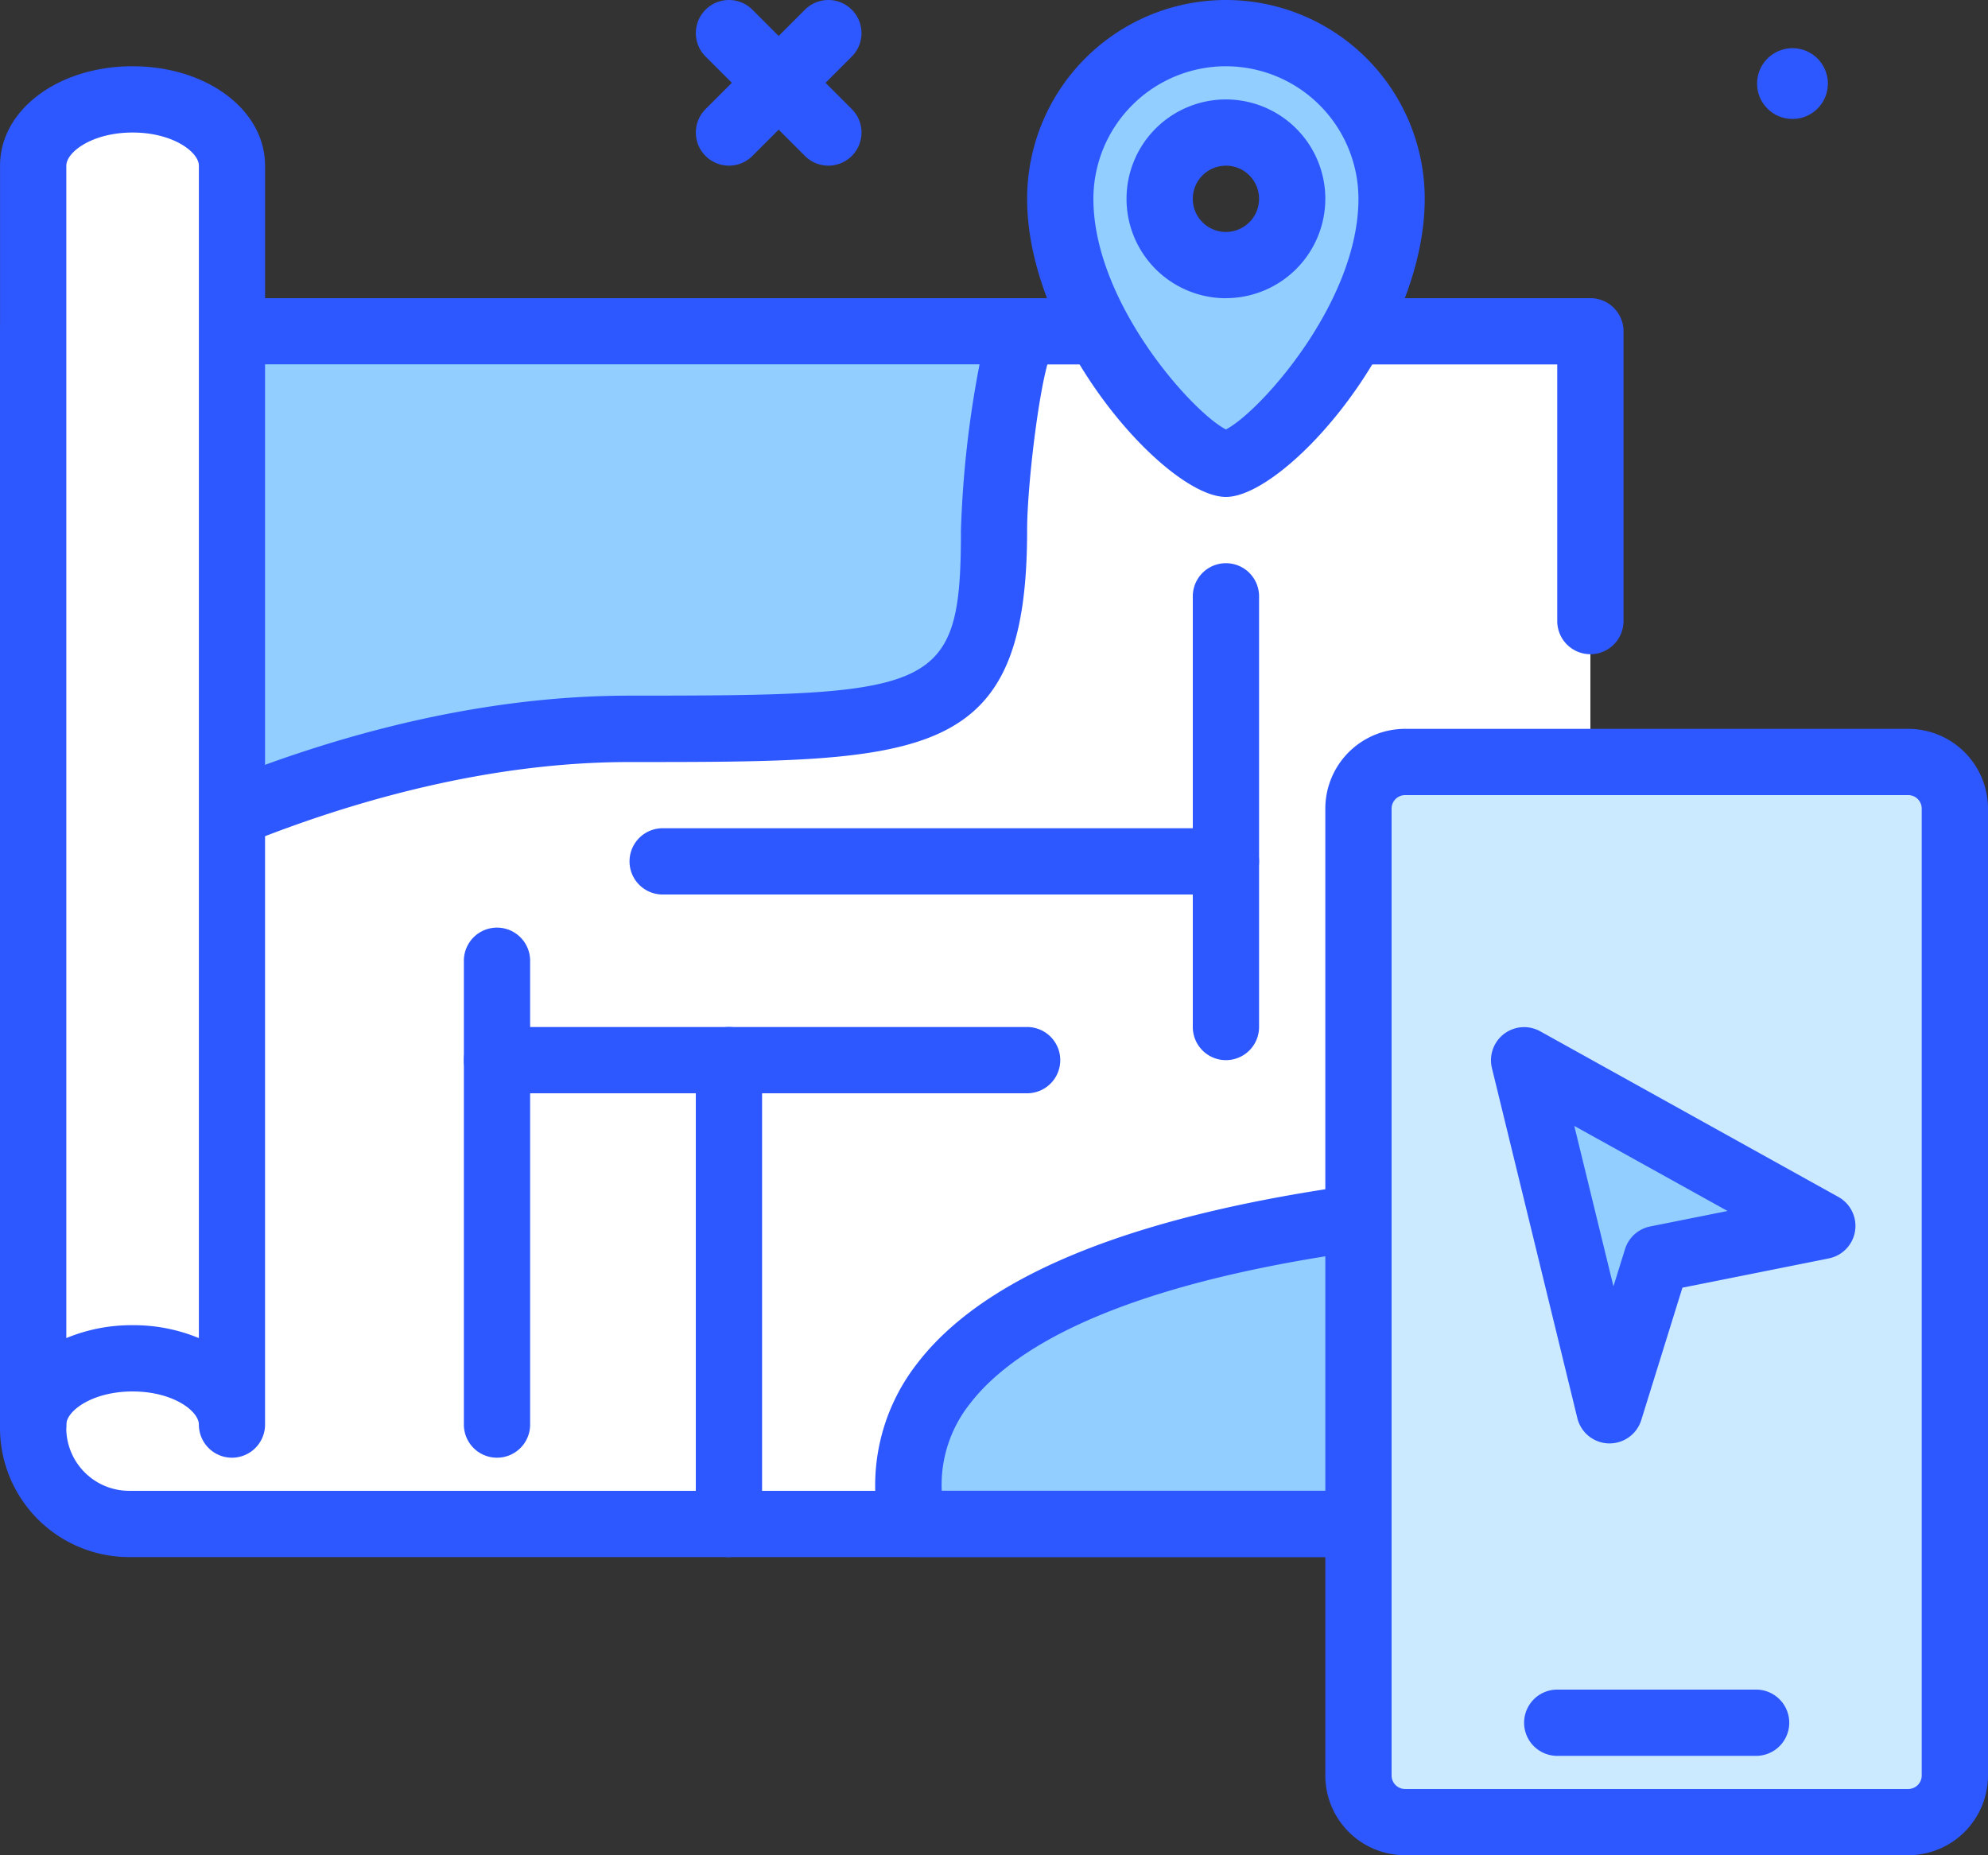 <svg xmlns="http://www.w3.org/2000/svg" width="110.542" height="103.172" viewBox="0 0 110.542 103.172">
  <rect x="0" y="0" width="110.542" height="103.172" fill="#333333" stroke="none"/>
  <g id="map" transform="translate(-30 -38)">
    <path id="Path_1335" data-name="Path 1335" d="M121.37,47.212a1.837,1.837,0,0,1-1.3-.54l-5.527-5.527a1.842,1.842,0,1,1,2.605-2.605l5.527,5.527a1.842,1.842,0,0,1-1.3,3.145Z" transform="translate(-45.311 0)" fill="#2e58ff"/>
    <path id="Path_1336" data-name="Path 1336" d="M115.843,47.212a1.842,1.842,0,0,1-1.3-3.145l5.527-5.527a1.842,1.842,0,0,1,2.605,2.605l-5.527,5.527A1.837,1.837,0,0,1,115.843,47.212Z" transform="translate(-45.311 0)" fill="#2e58ff"/>
    <circle id="Ellipse_188" data-name="Ellipse 188" cx="1.969" cy="1.969" r="1.969" transform="translate(127.701 40.679)" fill="#2e58ff"/>
    <g id="Group_1667" data-name="Group 1667" transform="translate(30 54.581)">
      <path id="Path_1337" data-name="Path 1337" d="M120.591,103.22v41.1H39.336A5.336,5.336,0,0,1,34,138.989V78h86.591V94.116" transform="translate(-32.158 -76.158)" fill="#fff"/>
      <path id="Path_1338" data-name="Path 1338" d="M118.433,144.01H37.179A7.187,7.187,0,0,1,30,136.831V75.842A1.842,1.842,0,0,1,31.842,74h86.591a1.842,1.842,0,0,1,1.842,1.842V91.958a1.842,1.842,0,0,1-3.685,0V77.685H33.685v59.146a3.5,3.5,0,0,0,3.494,3.494h79.412V101.062a1.842,1.842,0,0,1,3.685,0v41.1A1.842,1.842,0,0,1,118.433,144.01Z" transform="translate(-30 -74)" fill="#2e58ff"/>
    </g>
    <g id="Group_1668" data-name="Group 1668" transform="translate(30.864 54.581)">
      <path id="Path_1339" data-name="Path 1339" d="M35.875,78l.979,31.32s14.739-9.212,31.32-9.212,20.266,0,20.266-11.054c0-2.1.668-9.461,1.745-11.054Z" transform="translate(-34.033 -76.158)" fill="#92ceff"/>
      <path id="Path_1340" data-name="Path 1340" d="M34.7,109a1.844,1.844,0,0,1-1.841-1.785L31.876,75.9A1.842,1.842,0,0,1,33.717,74h54.31a1.842,1.842,0,0,1,1.525,2.874c-.654,1.054-1.428,7.4-1.428,10.022,0,12.9-5.57,12.9-22.108,12.9-15.834,0-30.2,8.843-30.345,8.932a1.836,1.836,0,0,1-.975.28Zm.922-31.32.824,26.378c5.105-2.694,16.717-7.954,29.574-7.954,17.125,0,18.424-.214,18.424-9.212a58.028,58.028,0,0,1,1.034-9.212Z" transform="translate(-31.875 -74)" fill="#2e58ff"/>
    </g>
    <g id="Group_1669" data-name="Group 1669" transform="translate(30 41.685)">
      <path id="Path_1341" data-name="Path 1341" d="M39.527,120.01c-3.052,0-5.527,1.65-5.527,3.685V53.685C34,51.65,36.475,50,39.527,50s5.527,1.65,5.527,3.685v70.01C45.054,121.659,42.579,120.01,39.527,120.01Z" transform="translate(-32.158 -48.158)" fill="#fff"/>
      <path id="Path_1342" data-name="Path 1342" d="M42.9,123.379a1.842,1.842,0,0,1-1.842-1.842c0-.751-1.436-1.842-3.685-1.842s-3.685,1.091-3.685,1.842a1.842,1.842,0,1,1-3.685,0V51.527C30,48.428,33.237,46,37.369,46s7.369,2.428,7.369,5.527v70.01A1.842,1.842,0,0,1,42.9,123.379Zm-5.527-7.369a9.454,9.454,0,0,1,3.685.717v-65.2c0-.751-1.436-1.842-3.685-1.842s-3.685,1.091-3.685,1.842v65.2A9.454,9.454,0,0,1,37.369,116.01Z" transform="translate(-30 -46)" fill="#2e58ff"/>
    </g>
    <g id="Group_1670" data-name="Group 1670" transform="translate(78.674 102.735)">
      <path id="Path_1343" data-name="Path 1343" d="M177.591,182.547c-35.359,1.7-39.091,11.717-37.674,18.172h37.674Z" transform="translate(-137.831 -180.706)" fill="#92ceff"/>
      <path id="Path_1344" data-name="Path 1344" d="M175.436,200.4H137.761a1.842,1.842,0,0,1-1.8-1.448,11.014,11.014,0,0,1,2.045-9.318c4.9-6.4,17.463-10.131,37.34-11.089a1.876,1.876,0,0,1,1.358.507,1.844,1.844,0,0,1,.572,1.334v18.172A1.841,1.841,0,0,1,175.436,200.4Zm-36.068-3.685h34.226V182.334c-21.88,1.287-29.847,5.871-32.66,9.545a7.258,7.258,0,0,0-1.566,4.841Z" transform="translate(-135.677 -178.549)" fill="#2e58ff"/>
    </g>
    <g id="Group_1671" data-name="Group 1671" transform="translate(87.113 38)">
      <path id="Path_1345" data-name="Path 1345" d="M167.212,42A9.212,9.212,0,0,0,158,51.212c0,7.369,7.369,14.739,9.212,14.739s9.212-7.369,9.212-14.739A9.212,9.212,0,0,0,167.212,42Zm0,12.9a3.685,3.685,0,1,1,3.685-3.685A3.685,3.685,0,0,1,167.212,54.9Z" transform="translate(-156.158 -40.158)" fill="#92ceff"/>
      <path id="Path_1346" data-name="Path 1346" d="M165.054,65.635C161.76,65.635,154,56.962,154,49.054a11.054,11.054,0,0,1,22.108,0C176.108,56.962,168.348,65.635,165.054,65.635Zm0-23.951a7.377,7.377,0,0,0-7.369,7.369c0,5.774,5.513,11.881,7.369,12.828,1.857-.947,7.369-7.053,7.369-12.828A7.377,7.377,0,0,0,165.054,41.685Zm0,12.9a5.527,5.527,0,1,1,5.527-5.527A5.533,5.533,0,0,1,165.054,54.581Zm0-7.369a1.842,1.842,0,1,0,1.842,1.842A1.844,1.844,0,0,0,165.054,47.212Z" transform="translate(-154 -38)" fill="#2e58ff"/>
    </g>
    <g id="Group_1672" data-name="Group 1672" transform="translate(103.694 78.532)">
      <path id="Path_1347" data-name="Path 1347" d="M224.571,188.955H196.59A2.591,2.591,0,0,1,194,186.364V132.591A2.591,2.591,0,0,1,196.59,130h27.98a2.591,2.591,0,0,1,2.591,2.591v53.773A2.591,2.591,0,0,1,224.571,188.955Z" transform="translate(-192.157 -128.158)" fill="#cceaff"/>
      <path id="Path_1348" data-name="Path 1348" d="M222.414,188.64H194.433A4.438,4.438,0,0,1,190,184.207V130.433A4.438,4.438,0,0,1,194.433,126h27.981a4.438,4.438,0,0,1,4.433,4.433v53.774A4.438,4.438,0,0,1,222.414,188.64Zm-27.981-58.955a.75.75,0,0,0-.748.748v53.774a.75.75,0,0,0,.748.748h27.981a.75.75,0,0,0,.748-.748V130.433a.75.75,0,0,0-.748-.748Z" transform="translate(-190 -126)" fill="#2e58ff"/>
    </g>
    <path id="Path_1349" data-name="Path 1349" d="M226.9,245.685H215.842a1.842,1.842,0,0,1,0-3.685H226.9a1.842,1.842,0,0,1,0,3.685Z" transform="translate(-99.252 -110.04)" fill="#2e58ff"/>
    <g id="Group_1673" data-name="Group 1673" transform="translate(112.906 95.113)">
      <path id="Path_1350" data-name="Path 1350" d="M218.752,185.471,214,166l16.581,9.212-9.212,1.842Z" transform="translate(-212.157 -164.157)" fill="#92ceff"/>
      <path id="Path_1351" data-name="Path 1351" d="M216.593,185.156h-.058a1.843,1.843,0,0,1-1.733-1.4l-4.751-19.471a1.842,1.842,0,0,1,2.684-2.047l16.581,9.212a1.842,1.842,0,0,1-.532,3.417l-8.14,1.628-2.292,7.372A1.844,1.844,0,0,1,216.593,185.156ZM214.631,167.5l2.177,8.922.644-2.072a1.846,1.846,0,0,1,1.4-1.259l4.3-.86Z" transform="translate(-209.999 -162)" fill="#2e58ff"/>
    </g>
    <g id="Group_1674" data-name="Group 1674" transform="translate(55.793 69.32)">
      <path id="Path_1352" data-name="Path 1352" d="M175.842,133.635A1.842,1.842,0,0,1,174,131.793V107.842a1.842,1.842,0,1,1,3.685,0v23.951A1.842,1.842,0,0,1,175.842,133.635Z" transform="translate(-133.468 -106)" fill="#2e58ff"/>
      <path id="Path_1353" data-name="Path 1353" d="M139.162,141.685h-31.32a1.842,1.842,0,1,1,0-3.685h31.32a1.842,1.842,0,0,1,0,3.685Z" transform="translate(-96.788 -123.261)" fill="#2e58ff"/>
      <path id="Path_1354" data-name="Path 1354" d="M87.842,179.478A1.842,1.842,0,0,1,86,177.635V151.842a1.842,1.842,0,1,1,3.685,0v25.793A1.842,1.842,0,0,1,87.842,179.478Z" transform="translate(-86 -129.734)" fill="#2e58ff"/>
      <path id="Path_1355" data-name="Path 1355" d="M117.32,165.685H87.842a1.842,1.842,0,1,1,0-3.685H117.32a1.842,1.842,0,0,1,0,3.685Z" transform="translate(-86 -136.207)" fill="#2e58ff"/>
      <path id="Path_1356" data-name="Path 1356" d="M115.842,191.478A1.842,1.842,0,0,1,114,189.635V163.842a1.842,1.842,0,1,1,3.685,0v25.793A1.842,1.842,0,0,1,115.842,191.478Z" transform="translate(-101.103 -136.207)" fill="#2e58ff"/>
    </g>
  </g>
</svg>
